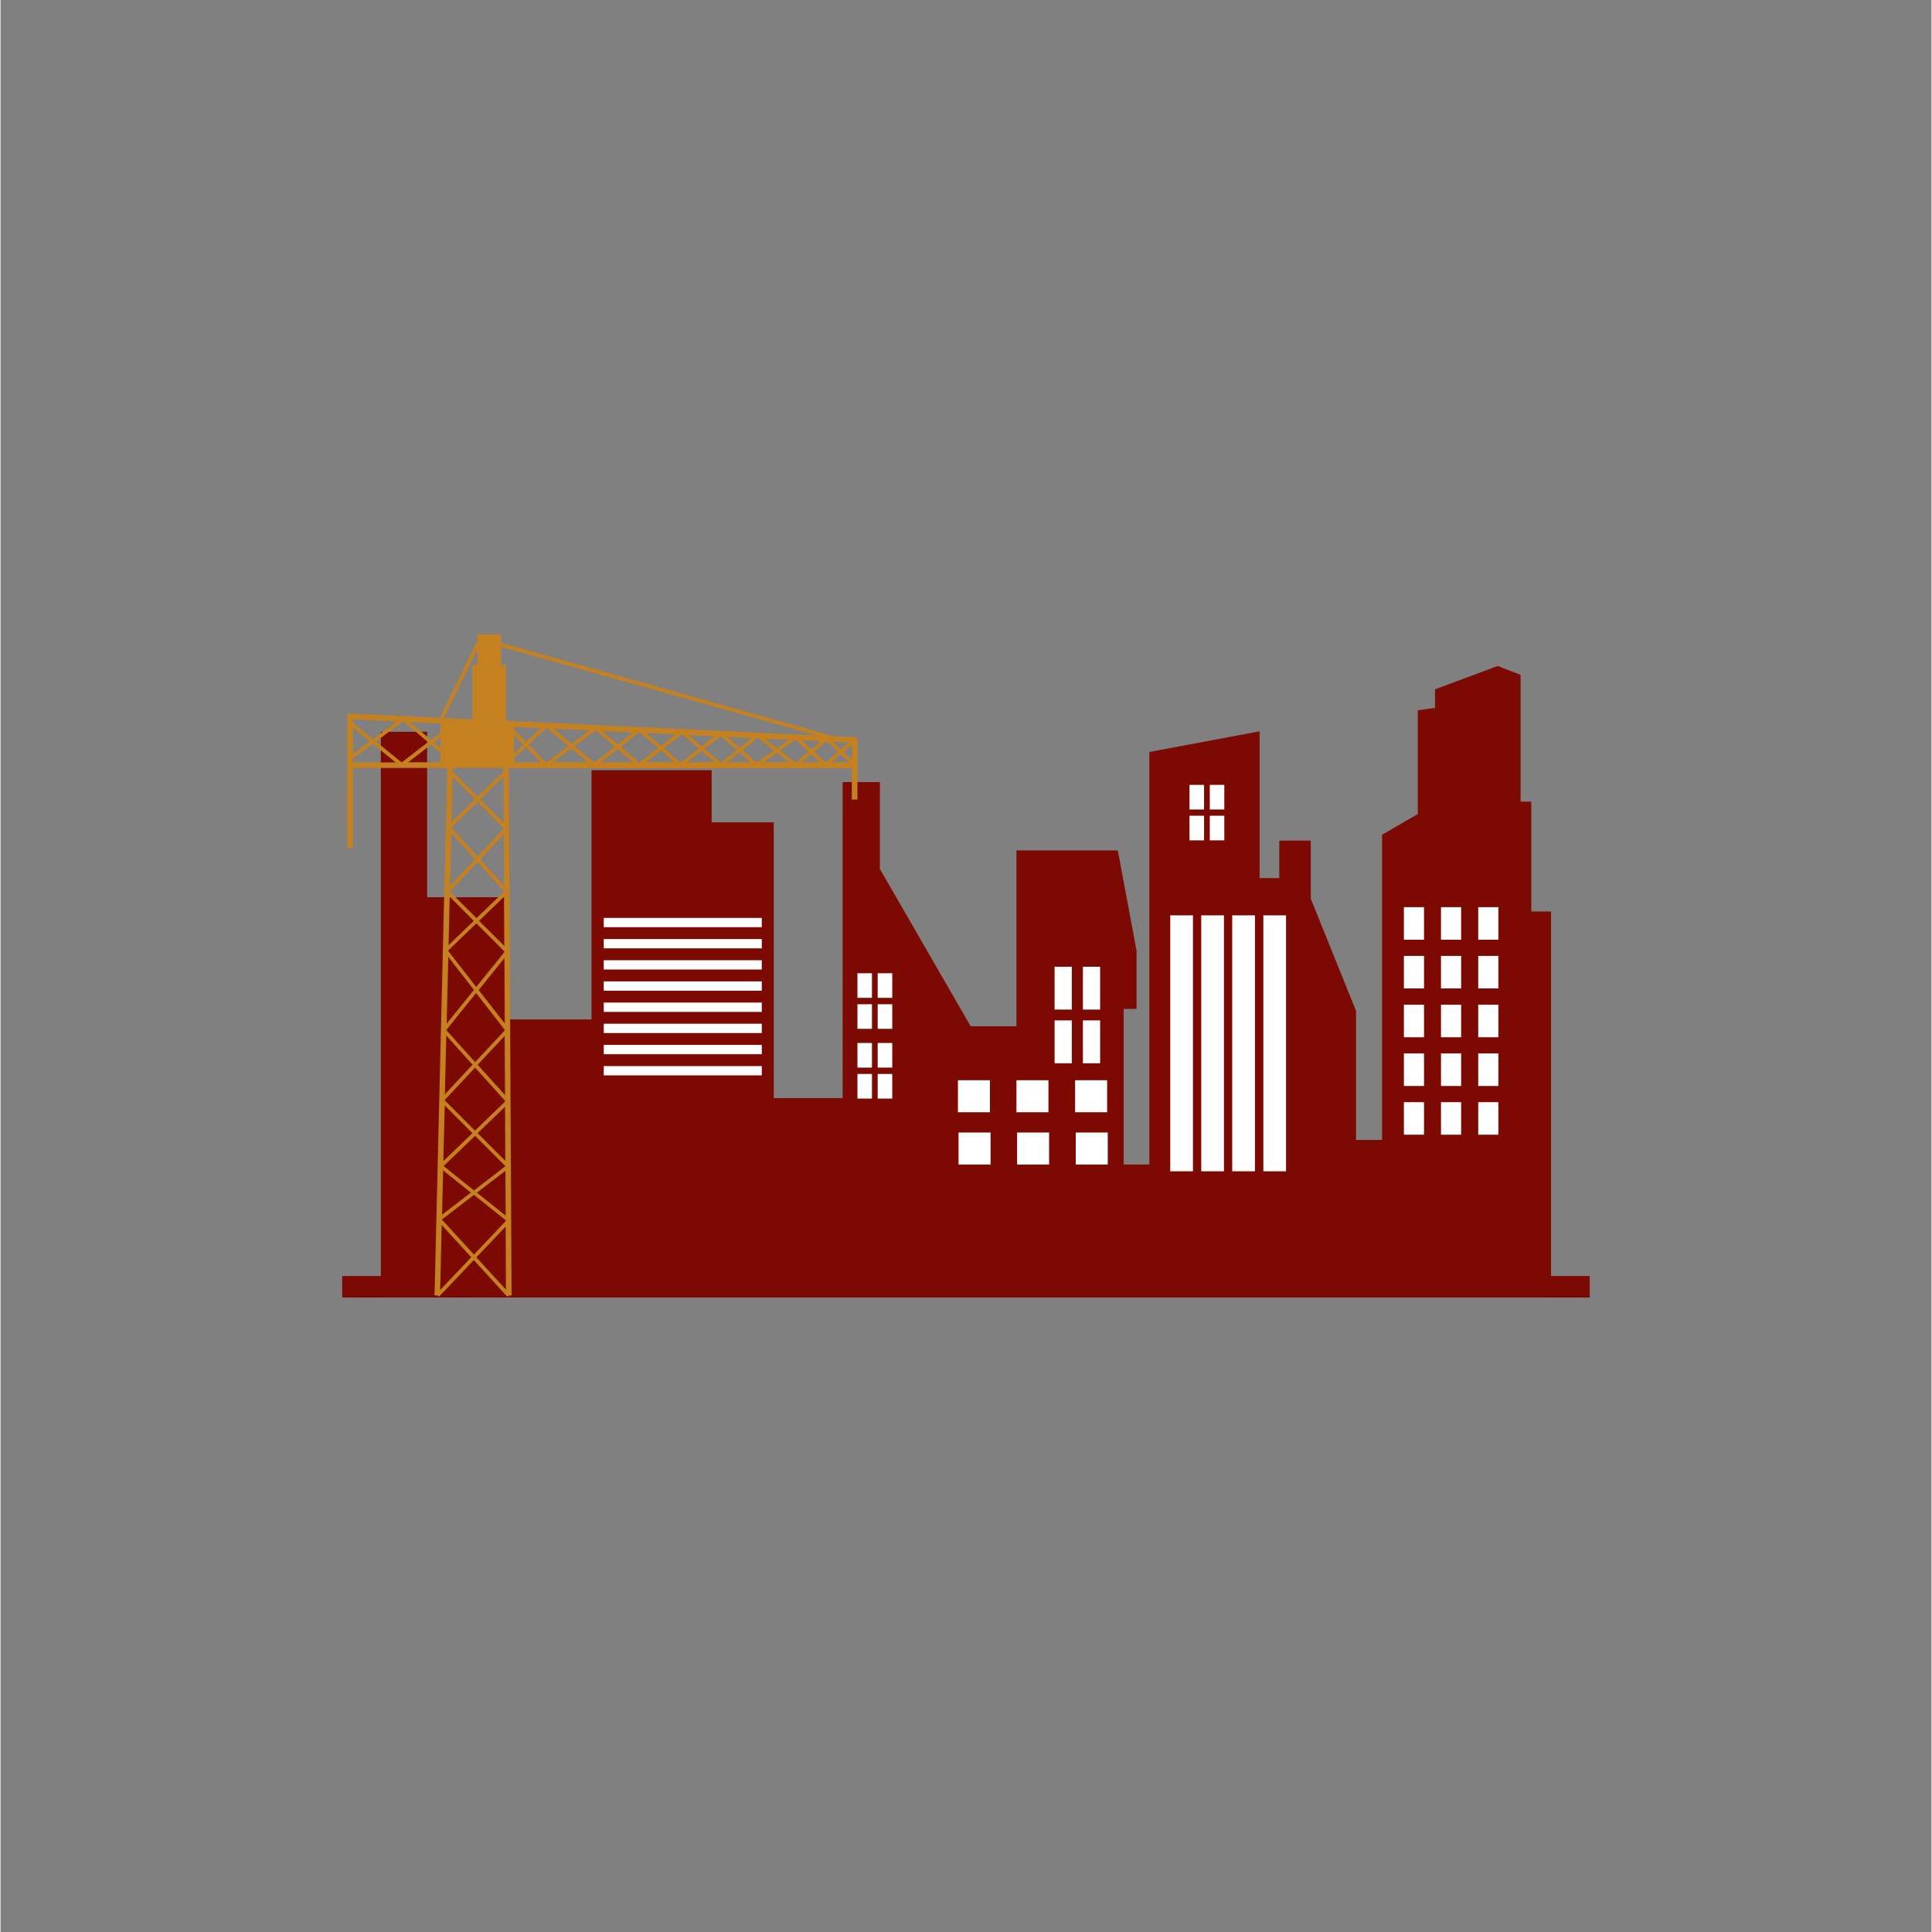 <svg xmlns="http://www.w3.org/2000/svg" xmlns:xlink="http://www.w3.org/1999/xlink" width="300" viewBox="0 0 224.88 225" height="300" preserveAspectRatio="xMidYMid meet"><rect x="0" y="0" width="224.88" height="225" fill="#808080" stroke="none"/><defs><clipPath id="b1ab35021e"><path d="M 39.793 77 L 185.215 77 L 185.215 151.082 L 39.793 151.082 Z M 39.793 77 " clip-rule="nonzero"></path></clipPath><clipPath id="18265bdbf6"><path d="M 40 73.875 L 100 73.875 L 100 151.082 L 40 151.082 Z M 40 73.875 " clip-rule="nonzero"></path></clipPath></defs><g clip-path="url(#b1ab35021e)"><path fill="#7c0a02" d="M 44.293 148.602 L 44.293 85.227 L 49.684 85.227 L 49.684 104.492 L 59.203 104.492 L 59.203 118.719 L 68.828 118.719 L 68.828 89.699 L 82.82 89.699 L 82.82 95.773 L 90.051 95.773 L 90.051 127.883 L 98.074 127.883 L 98.074 91.078 L 102.41 91.078 L 102.41 101.195 L 112.984 119.52 L 118.316 119.52 L 118.316 99.039 L 130.121 99.039 L 132.305 110.742 L 132.305 117.5 L 130.805 117.5 L 130.805 135.621 L 133.793 135.621 L 133.793 87.574 L 146.637 85.168 L 146.637 102.262 L 148.926 102.262 L 148.926 97.898 L 152.594 97.898 L 152.594 104.668 L 157.867 117.738 L 157.867 132.754 L 160.895 132.754 L 160.895 97.215 L 165.055 94.809 L 165.055 82.719 L 167.059 82.438 L 167.059 80.281 L 174.367 77.562 L 177.027 78.59 L 177.027 93.352 L 178.273 93.352 L 178.273 106.152 L 180.574 106.152 L 180.574 148.602 L 185.074 148.602 L 185.074 151.109 L 39.793 151.109 L 39.793 148.602 Z M 44.293 148.602 " fill-opacity="1" fill-rule="evenodd"></path></g><path fill="#ffffff" d="M 172.094 105.648 L 174.441 105.648 L 174.441 109.438 L 172.094 109.438 Z M 172.094 105.648 " fill-opacity="1" fill-rule="evenodd"></path><path fill="#ffffff" d="M 167.758 105.648 L 170.105 105.648 L 170.105 109.438 L 167.758 109.438 Z M 167.758 105.648 " fill-opacity="1" fill-rule="evenodd"></path><path fill="#ffffff" d="M 163.438 105.648 L 165.781 105.648 L 165.781 109.438 L 163.438 109.438 Z M 163.438 105.648 " fill-opacity="1" fill-rule="evenodd"></path><path fill="#ffffff" d="M 172.094 111.324 L 174.441 111.324 L 174.441 115.109 L 172.094 115.109 Z M 172.094 111.324 " fill-opacity="1" fill-rule="evenodd"></path><path fill="#ffffff" d="M 167.758 111.324 L 170.105 111.324 L 170.105 115.109 L 167.758 115.109 Z M 167.758 111.324 " fill-opacity="1" fill-rule="evenodd"></path><path fill="#ffffff" d="M 163.438 111.324 L 165.781 111.324 L 165.781 115.109 L 163.438 115.109 Z M 163.438 111.324 " fill-opacity="1" fill-rule="evenodd"></path><path fill="#ffffff" d="M 172.094 117.012 L 174.441 117.012 L 174.441 120.797 L 172.094 120.797 Z M 172.094 117.012 " fill-opacity="1" fill-rule="evenodd"></path><path fill="#ffffff" d="M 167.758 117.012 L 170.105 117.012 L 170.105 120.797 L 167.758 120.797 Z M 167.758 117.012 " fill-opacity="1" fill-rule="evenodd"></path><path fill="#ffffff" d="M 163.438 117.012 L 165.781 117.012 L 165.781 120.797 L 163.438 120.797 Z M 163.438 117.012 " fill-opacity="1" fill-rule="evenodd"></path><path fill="#ffffff" d="M 172.094 122.684 L 174.441 122.684 L 174.441 126.473 L 172.094 126.473 Z M 172.094 122.684 " fill-opacity="1" fill-rule="evenodd"></path><path fill="#ffffff" d="M 167.758 122.684 L 170.105 122.684 L 170.105 126.473 L 167.758 126.473 Z M 167.758 122.684 " fill-opacity="1" fill-rule="evenodd"></path><path fill="#ffffff" d="M 163.438 122.684 L 165.781 122.684 L 165.781 126.473 L 163.438 126.473 Z M 163.438 122.684 " fill-opacity="1" fill-rule="evenodd"></path><path fill="#ffffff" d="M 172.094 128.359 L 174.441 128.359 L 174.441 132.145 L 172.094 132.145 Z M 172.094 128.359 " fill-opacity="1" fill-rule="evenodd"></path><path fill="#ffffff" d="M 167.758 128.359 L 170.105 128.359 L 170.105 132.145 L 167.758 132.145 Z M 167.758 128.359 " fill-opacity="1" fill-rule="evenodd"></path><path fill="#ffffff" d="M 163.438 128.359 L 165.781 128.359 L 165.781 132.145 L 163.438 132.145 Z M 163.438 128.359 " fill-opacity="1" fill-rule="evenodd"></path><path fill="#ffffff" d="M 70.254 106.898 L 88.656 106.898 L 88.656 107.98 L 70.254 107.98 Z M 70.254 106.898 " fill-opacity="1" fill-rule="evenodd"></path><path fill="#ffffff" d="M 70.254 109.363 L 88.656 109.363 L 88.656 110.445 L 70.254 110.445 Z M 70.254 109.363 " fill-opacity="1" fill-rule="evenodd"></path><path fill="#ffffff" d="M 70.254 111.828 L 88.656 111.828 L 88.656 112.91 L 70.254 112.91 Z M 70.254 111.828 " fill-opacity="1" fill-rule="evenodd"></path><path fill="#ffffff" d="M 70.254 114.293 L 88.656 114.293 L 88.656 115.379 L 70.254 115.379 Z M 70.254 114.293 " fill-opacity="1" fill-rule="evenodd"></path><path fill="#ffffff" d="M 70.254 116.758 L 88.656 116.758 L 88.656 117.844 L 70.254 117.844 Z M 70.254 116.758 " fill-opacity="1" fill-rule="evenodd"></path><path fill="#ffffff" d="M 70.254 119.223 L 88.656 119.223 L 88.656 120.309 L 70.254 120.309 Z M 70.254 119.223 " fill-opacity="1" fill-rule="evenodd"></path><path fill="#ffffff" d="M 70.254 121.688 L 88.656 121.688 L 88.656 122.773 L 70.254 122.773 Z M 70.254 121.688 " fill-opacity="1" fill-rule="evenodd"></path><path fill="#ffffff" d="M 70.254 124.156 L 88.656 124.156 L 88.656 125.238 L 70.254 125.238 Z M 70.254 124.156 " fill-opacity="1" fill-rule="evenodd"></path><path fill="#ffffff" d="M 138.469 91.406 L 140.164 91.406 L 140.164 94.273 L 138.469 94.273 Z M 138.469 91.406 " fill-opacity="1" fill-rule="evenodd"></path><path fill="#ffffff" d="M 140.832 91.406 L 142.523 91.406 L 142.523 94.273 L 140.832 94.273 Z M 140.832 91.406 " fill-opacity="1" fill-rule="evenodd"></path><path fill="#ffffff" d="M 138.469 95 L 140.164 95 L 140.164 97.867 L 138.469 97.867 Z M 138.469 95 " fill-opacity="1" fill-rule="evenodd"></path><path fill="#ffffff" d="M 140.832 95 L 142.523 95 L 142.523 97.867 L 140.832 97.867 Z M 140.832 95 " fill-opacity="1" fill-rule="evenodd"></path><path fill="#ffffff" d="M 147.07 106.602 L 149.711 106.602 L 149.711 136.406 L 147.07 136.406 Z M 147.07 106.602 " fill-opacity="1" fill-rule="evenodd"></path><path fill="#ffffff" d="M 143.445 106.602 L 146.09 106.602 L 146.09 136.406 L 143.445 136.406 Z M 143.445 106.602 " fill-opacity="1" fill-rule="evenodd"></path><path fill="#ffffff" d="M 139.836 106.602 L 142.48 106.602 L 142.48 136.406 L 139.836 136.406 Z M 139.836 106.602 " fill-opacity="1" fill-rule="evenodd"></path><path fill="#ffffff" d="M 136.227 106.602 L 138.871 106.602 L 138.871 136.406 L 136.227 136.406 Z M 136.227 106.602 " fill-opacity="1" fill-rule="evenodd"></path><path fill="#ffffff" d="M 126.055 112.586 L 128.059 112.586 L 128.059 117.574 L 126.055 117.574 Z M 126.055 112.586 " fill-opacity="1" fill-rule="evenodd"></path><path fill="#ffffff" d="M 122.758 112.586 L 124.762 112.586 L 124.762 117.574 L 122.758 117.574 Z M 122.758 112.586 " fill-opacity="1" fill-rule="evenodd"></path><path fill="#ffffff" d="M 126.055 118.836 L 128.059 118.836 L 128.059 123.828 L 126.055 123.828 Z M 126.055 118.836 " fill-opacity="1" fill-rule="evenodd"></path><path fill="#ffffff" d="M 122.758 118.836 L 124.762 118.836 L 124.762 123.828 L 122.758 123.828 Z M 122.758 118.836 " fill-opacity="1" fill-rule="evenodd"></path><path fill="#ffffff" d="M 125.223 131.895 L 128.949 131.895 L 128.949 135.621 L 125.223 135.621 Z M 125.223 131.895 " fill-opacity="1" fill-rule="evenodd"></path><path fill="#ffffff" d="M 118.391 131.895 L 122.117 131.895 L 122.117 135.621 L 118.391 135.621 Z M 118.391 131.895 " fill-opacity="1" fill-rule="evenodd"></path><path fill="#ffffff" d="M 111.574 131.895 L 115.301 131.895 L 115.301 135.621 L 111.574 135.621 Z M 111.574 131.895 " fill-opacity="1" fill-rule="evenodd"></path><g clip-path="url(#18265bdbf6)"><path fill="#c58120" d="M 40.387 83.09 L 40.387 98.742 L 41.039 98.742 L 41.039 89.43 L 52.031 89.43 L 50.547 150.859 L 50.934 150.875 L 51.066 151.008 L 55.121 146.746 L 58.863 150.844 L 58.863 150.875 L 58.895 150.875 L 59.027 151.023 L 59.191 150.875 L 59.516 150.875 L 59.473 142.172 L 59.5 142.141 L 59.473 142.109 L 59.441 135.859 L 59.398 128.297 L 59.203 89.461 L 99.141 89.461 L 99.141 93.113 L 99.797 93.113 L 99.797 85.867 C 98.859 85.82 97.926 85.777 96.988 85.734 L 58.312 74.875 L 58.285 74.875 L 58.285 73.883 L 55.535 73.883 L 55.535 74.875 L 55.402 74.875 L 51.172 83.594 C 47.574 83.43 43.98 83.254 40.387 83.09 Z M 41.039 84.723 L 43.016 86.328 L 41.039 87.797 Z M 41.039 83.773 L 46.164 84.012 L 43.371 86.074 L 41.039 84.172 Z M 59.828 85.598 L 60.898 86.699 L 59.828 87.707 Z M 51.246 87.098 L 50.488 86.461 L 51.246 85.883 Z M 50.145 86.18 L 47.68 84.086 L 51.246 84.246 L 51.246 85.332 Z M 59.828 84.648 L 62.918 84.797 L 61.211 86.402 L 59.828 84.977 Z M 98.801 86.477 L 97.863 87.277 L 96.914 86.387 Z M 99.156 86.742 L 99.156 88.496 L 98.191 87.574 Z M 98.816 88.777 L 96.781 88.777 L 97.852 87.855 Z M 96.051 88.777 L 94.746 87.559 L 96.172 86.34 L 96.246 86.34 L 97.523 87.559 L 96.113 88.777 Z M 94.434 87.262 L 93.305 86.207 L 95.531 86.312 Z M 95.414 88.777 L 93.305 88.777 L 94.402 87.84 Z M 92.652 88.777 L 92.531 88.777 L 90.781 87.41 L 92.52 86.18 L 92.637 86.18 L 94.094 87.543 Z M 90.438 87.129 L 89.012 86.016 L 91.836 86.148 Z M 91.836 88.777 L 88.863 88.777 L 90.422 87.664 Z M 88.004 88.777 L 86.398 87.367 L 88.137 85.969 L 88.254 85.969 L 90.066 87.383 L 88.121 88.762 L 88.004 88.762 Z M 86.07 87.07 L 84.645 85.809 L 87.484 85.941 Z M 87.348 88.777 L 84.633 88.777 L 86.059 87.633 Z M 83.828 88.777 L 81.988 87.203 L 83.828 85.777 L 83.949 85.777 L 85.73 87.352 L 83.949 88.777 Z M 81.645 86.922 L 80.102 85.598 L 83.16 85.746 Z M 83.176 88.777 L 79.953 88.777 L 81.633 87.469 Z M 79.164 88.777 L 77.25 87.145 L 79.301 85.555 L 79.418 85.555 L 81.32 87.172 L 79.27 88.762 L 79.164 88.762 Z M 76.91 86.863 L 75.156 85.363 L 78.633 85.523 Z M 78.496 88.777 L 75.141 88.777 L 76.91 87.41 Z M 74.324 88.777 L 72.23 86.965 L 74.34 85.316 L 74.473 85.316 L 76.582 87.113 L 74.457 88.762 L 74.324 88.762 Z M 71.887 86.684 L 70.078 85.125 L 73.656 85.289 Z M 73.656 88.777 L 69.898 88.777 L 71.875 87.246 Z M 69.125 88.777 L 66.84 86.891 L 69.258 85.078 L 69.379 85.078 L 71.531 86.949 L 69.199 88.777 Z M 66.496 86.609 L 64.375 84.855 L 68.59 85.051 Z M 68.441 88.777 L 64.328 88.777 L 66.48 87.16 Z M 63.512 88.777 L 61.508 86.715 L 63.527 84.828 L 63.645 84.828 L 66.141 86.875 L 63.602 88.777 Z M 62.918 88.777 L 59.828 88.777 L 59.828 88.289 L 61.195 86.996 Z M 51.246 88.777 L 47.473 88.777 L 50.129 86.727 L 51.246 87.664 Z M 46.699 88.777 L 43.715 86.355 L 46.848 84.039 L 46.969 84.039 L 49.789 86.43 L 46.758 88.762 L 46.699 88.762 Z M 55.535 75.59 L 55.535 77.43 L 54.957 77.43 L 54.957 83.773 C 53.844 83.711 52.746 83.668 51.629 83.609 Z M 95.074 85.645 C 82.996 85.078 70.922 84.516 58.863 83.949 L 58.863 77.43 L 58.285 77.43 L 58.285 75.32 Z M 58.832 142.215 L 55.137 146.105 L 51.406 142.035 L 51.406 142.023 L 55.137 139.156 L 58.832 142.109 Z M 51.422 141.473 L 51.543 136.305 L 54.777 138.887 Z M 51.602 135.797 L 55.27 132.277 L 58.805 135.812 L 55.137 138.637 Z M 51.57 135.219 L 51.734 128.742 L 54.957 131.969 Z M 58.758 128.297 L 55.254 131.668 L 51.734 128.148 L 51.734 128.105 L 55.27 124.332 L 58.758 128.195 Z M 51.75 127.453 L 51.914 120.605 L 54.973 123.992 Z M 55.73 107.238 L 58.641 104.43 L 58.672 110.164 Z M 58.672 110.789 L 58.672 110.891 L 55.402 114.945 L 52.148 110.758 L 52.148 110.684 L 55.418 107.535 Z M 58.684 111.574 L 58.73 119.195 L 55.684 115.305 Z M 58.715 120.012 L 55.27 123.695 L 51.926 119.98 L 51.926 119.938 L 55.387 115.645 L 58.699 119.906 Z M 51.957 119.223 L 52.148 111.441 L 55.137 115.289 Z M 52.18 110.074 L 52.312 104.43 L 55.121 107.238 Z M 52.328 103.836 L 52.328 103.809 L 55.551 100.391 L 58.641 103.793 L 58.641 103.836 L 55.434 106.926 Z M 55.848 100.078 L 58.609 97.152 L 58.641 103.152 Z M 52.344 103.152 L 52.492 97.02 L 55.254 100.066 Z M 52.656 90.457 L 55.254 93.086 L 52.523 95.742 Z M 55.551 93.395 L 58.598 96.473 L 58.598 96.516 L 55.551 99.754 L 52.508 96.395 L 52.508 96.352 Z M 55.863 93.086 L 58.582 90.457 L 58.609 95.848 Z M 58.758 127.539 L 55.566 124.008 L 58.715 120.637 Z M 58.789 135.191 L 55.566 131.969 L 58.758 128.891 Z M 58.832 141.574 L 55.477 138.902 L 58.805 136.348 Z M 55.418 146.434 L 58.832 142.84 L 58.863 150.191 Z M 54.824 146.418 L 51.199 150.234 L 51.379 142.66 Z M 52.672 89.43 L 58.566 89.43 L 58.566 89.863 L 55.551 92.789 L 52.656 89.863 Z M 41.039 88.777 L 41.039 88.332 L 43.359 86.625 L 46.016 88.793 L 41.039 88.793 Z M 41.039 88.777 " fill-opacity="1" fill-rule="evenodd"></path></g><path fill="#ffffff" d="M 125.148 125.805 L 128.875 125.805 L 128.875 129.531 L 125.148 129.531 Z M 125.148 125.805 " fill-opacity="1" fill-rule="evenodd"></path><path fill="#ffffff" d="M 118.316 125.805 L 122.043 125.805 L 122.043 129.531 L 118.316 129.531 Z M 118.316 125.805 " fill-opacity="1" fill-rule="evenodd"></path><path fill="#ffffff" d="M 111.5 125.805 L 115.227 125.805 L 115.227 129.531 L 111.5 129.531 Z M 111.5 125.805 " fill-opacity="1" fill-rule="evenodd"></path><path fill="#ffffff" d="M 99.797 113.344 L 101.488 113.344 L 101.488 116.207 L 99.797 116.207 Z M 99.797 113.344 " fill-opacity="1" fill-rule="evenodd"></path><path fill="#ffffff" d="M 102.156 113.344 L 103.852 113.344 L 103.852 116.207 L 102.156 116.207 Z M 102.156 113.344 " fill-opacity="1" fill-rule="evenodd"></path><path fill="#ffffff" d="M 99.797 116.953 L 101.488 116.953 L 101.488 119.816 L 99.797 119.816 Z M 99.797 116.953 " fill-opacity="1" fill-rule="evenodd"></path><path fill="#ffffff" d="M 102.156 116.953 L 103.852 116.953 L 103.852 119.816 L 102.156 119.816 Z M 102.156 116.953 " fill-opacity="1" fill-rule="evenodd"></path><path fill="#ffffff" d="M 99.797 121.465 L 101.488 121.465 L 101.488 124.332 L 99.797 124.332 Z M 99.797 121.465 " fill-opacity="1" fill-rule="evenodd"></path><path fill="#ffffff" d="M 102.156 121.465 L 103.852 121.465 L 103.852 124.332 L 102.156 124.332 Z M 102.156 121.465 " fill-opacity="1" fill-rule="evenodd"></path><path fill="#ffffff" d="M 99.797 125.074 L 101.488 125.074 L 101.488 127.941 L 99.797 127.941 Z M 99.797 125.074 " fill-opacity="1" fill-rule="evenodd"></path><path fill="#ffffff" d="M 102.156 125.074 L 103.852 125.074 L 103.852 127.941 L 102.156 127.941 Z M 102.156 125.074 " fill-opacity="1" fill-rule="evenodd"></path></svg>